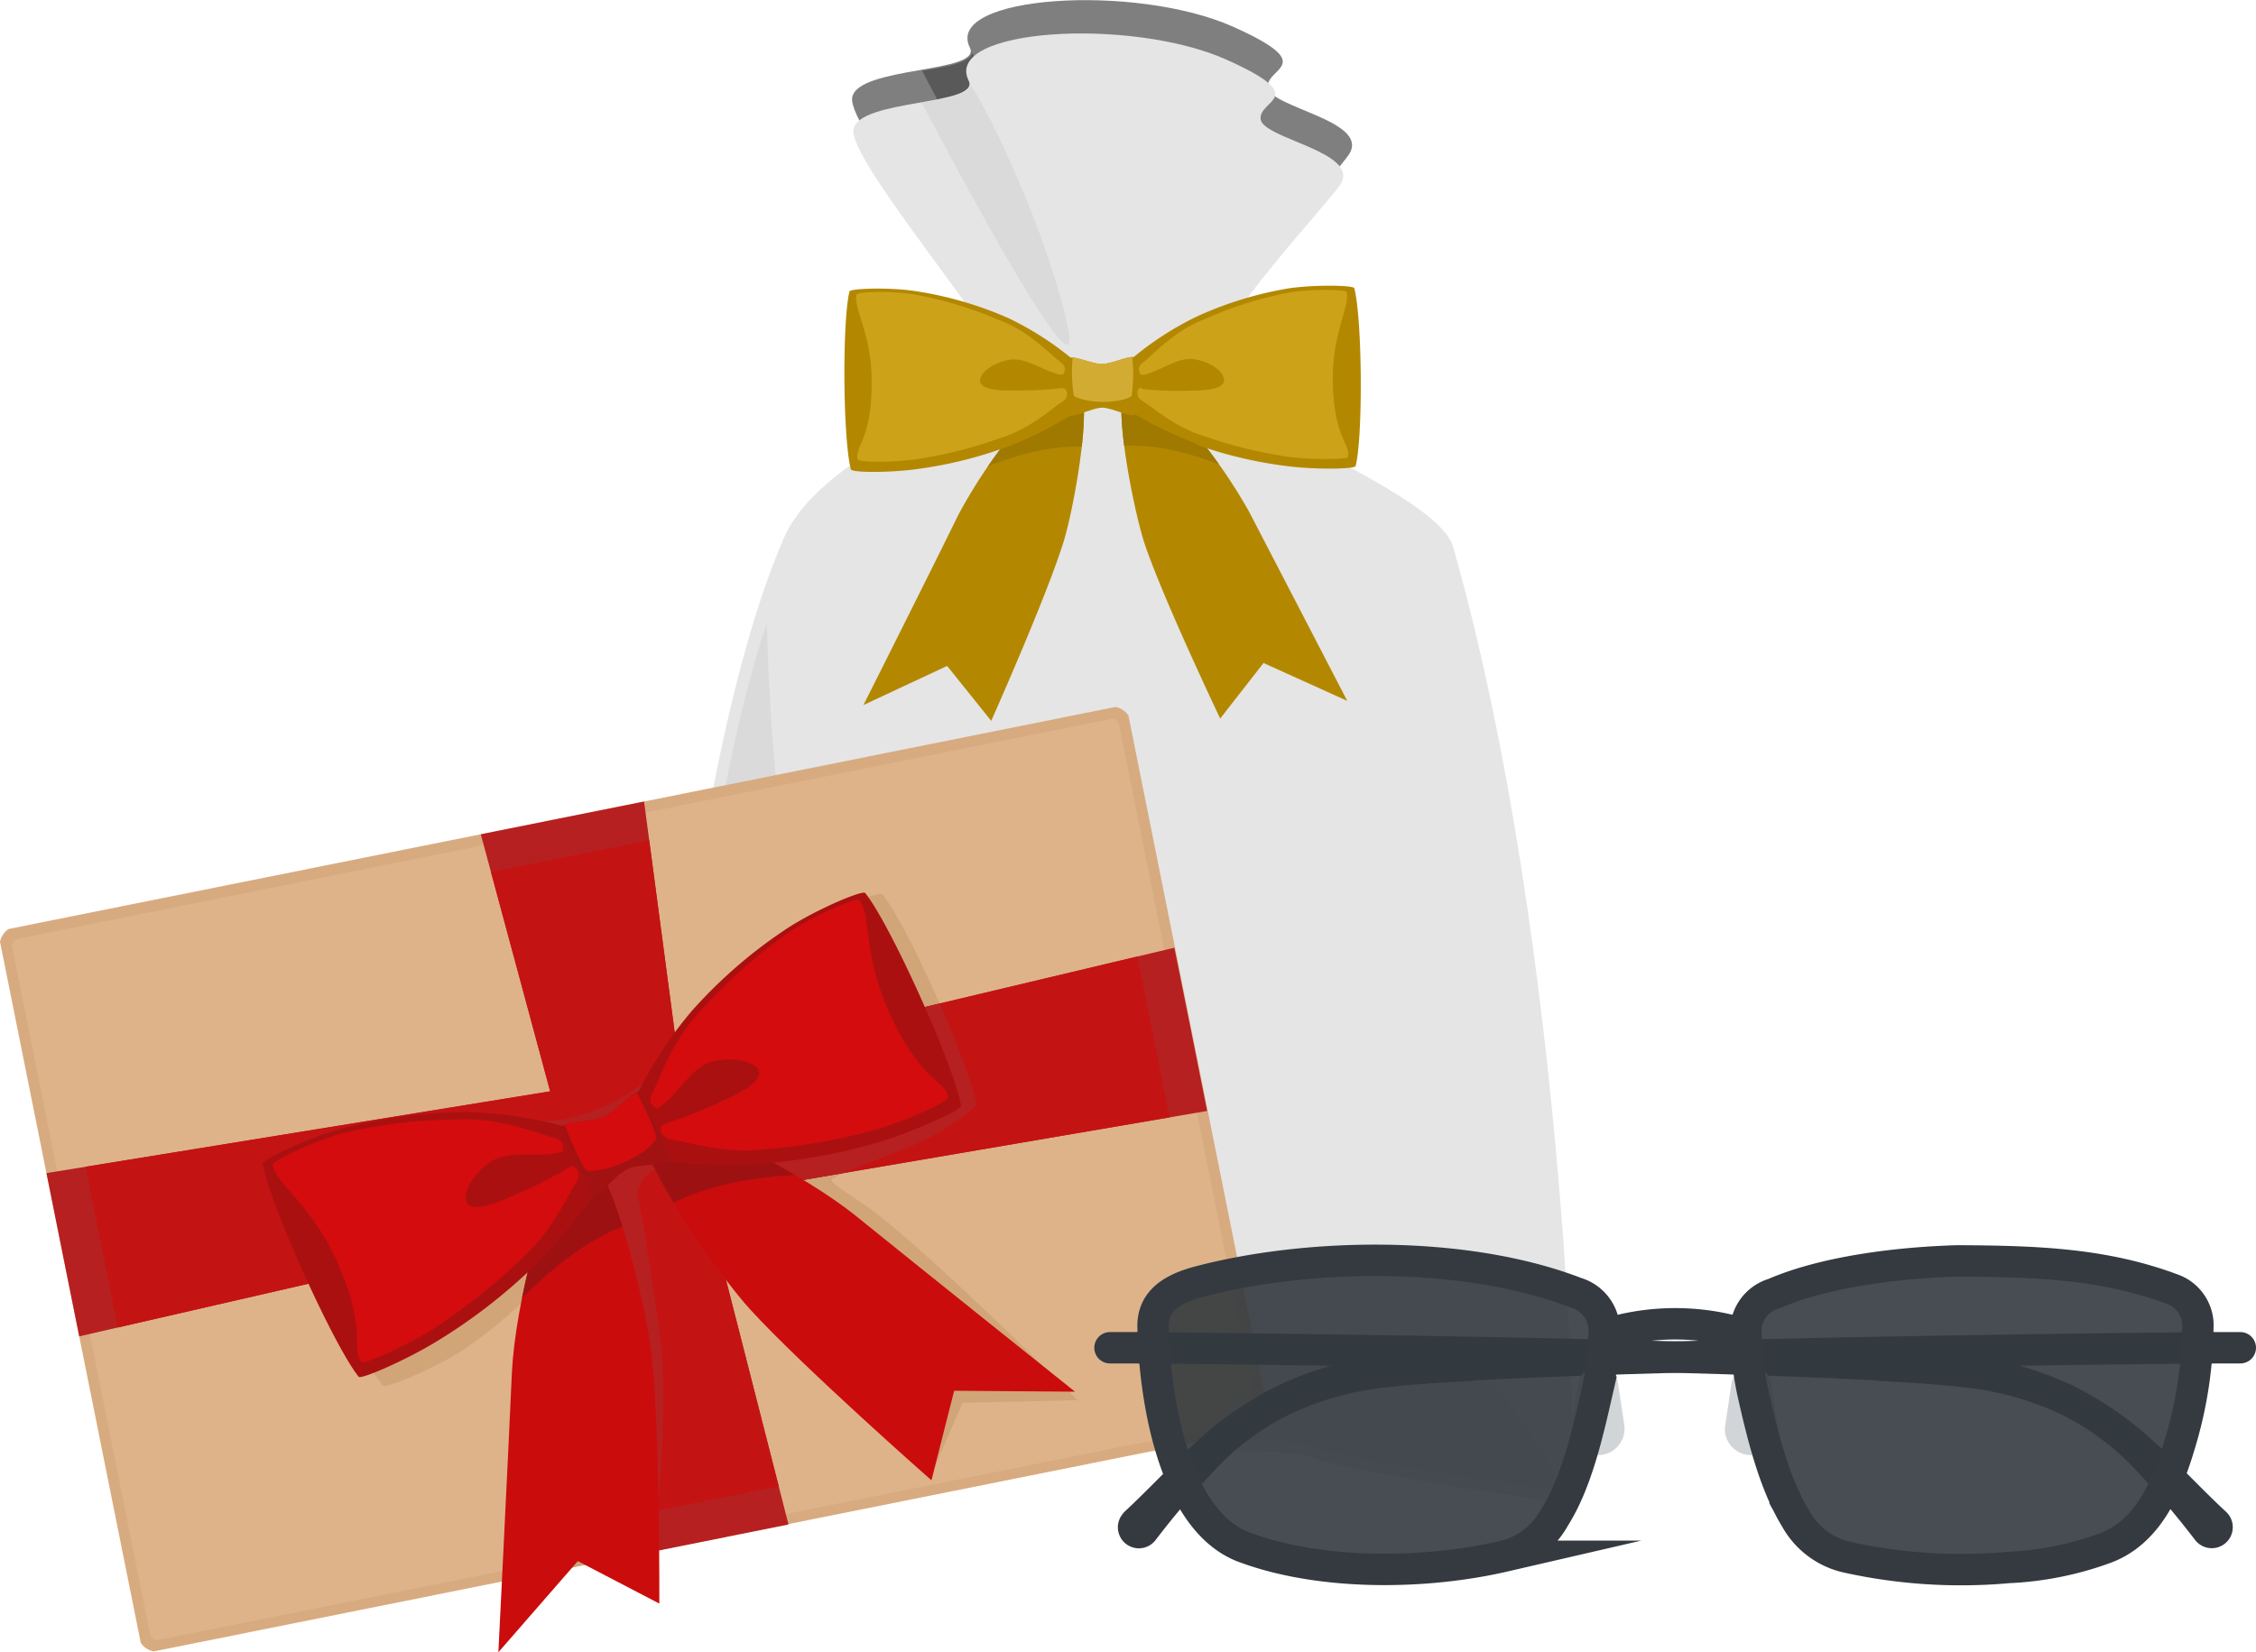 <svg xmlns="http://www.w3.org/2000/svg" xmlns:xlink="http://www.w3.org/1999/xlink" viewBox="0 0 215.56 157.9"><defs><clipPath id="a"><path d="M103.35,37.69c-.6-1.86-.32-2.63-2-1.26a50.56,50.56,0,0,0-9.76,12.73C88.73,55,82.5,67.38,82.5,67.38l8-3.74,4.21,5.25s5.11-11.46,6.82-16.82c1-3,2.6-12.1,1.85-14.38Zm4-.08c.58-1.87.29-2.64,2-1.29a50.84,50.84,0,0,1,10,12.58c3,5.78,9.38,18.08,9.38,18.08l-8-3.62-4.14,5.31S111.17,57.29,109.38,52c-1-3-2.78-12.07-2.07-14.35Z" style="fill:none;clip-rule:evenodd"/></clipPath><clipPath id="b"><path d="M108.47,34.33c0-.67-2.1.45-3.16.46s-3.17-1.07-3.17-.41c0,1,0,4.13,0,5.16,0,.66,2.11-.57,3.16-.58s3.17,1.2,3.17.53c0-1,0-4.17,0-5.16Z" style="fill:none;clip-rule:evenodd"/></clipPath><clipPath id="c"><path d="M107.82,68.38a1.93,1.93,0,0,0-1.24-.82L.82,88.78A2,2,0,0,0,0,90l13.45,67a1.91,1.91,0,0,0,1.23.82l105.76-21.22a2,2,0,0,0,.82-1.23l-13.44-67Z" style="fill:none;clip-rule:evenodd"/></clipPath><clipPath id="d"><path d="M52.53,104.3,4.44,112.11h0s0,0,0,0c.12.57,3,15,3.13,15.6h0L55,116.82l4.74,32h0l15.6-3.13h0l-8-31.32,48-8.2h0s0,0,0,0c-.11-.57-3-15-3.13-15.6h0L64.89,101.82,61.54,76.6v0h0l-15.6,3.13h0l6.63,24.57Z" style="fill:none;clip-rule:evenodd"/></clipPath><clipPath id="e"><path d="M56.91,111.24c-1.71-1.91-1.78-3-3-.47-1.82,3.67-4.67,13.64-5,20.44-.38,8.51-1.29,26.69-1.29,26.69l7.59-8.71L63,153.25s.06-16.44-.73-23.78c-.44-4.1-3.29-15.9-5.39-18.23Zm4.7-2.2c-.29-2.55-1-3.31,1.67-2.58,4,1.07,13.3,5.54,18.6,9.82C88.5,121.64,102.72,133,102.72,133l-11.55-.09L89,141.47S76.67,130.61,71.7,125.16c-2.79-3-9.73-13-10.09-16.12Z" style="fill:none;clip-rule:evenodd"/></clipPath><clipPath id="f"><path d="M61.27,104.5c-.36-.81-2.29,1.65-3.55,2.22s-4.37.4-4,1.18l2.78,6.17c.36.79,2.23-1.79,3.49-2.36s4.44-.24,4.08-1l-2.78-6.17Z" style="fill:none;clip-rule:evenodd"/></clipPath></defs><path d="M116.06,32.55c.63-4.38,11.86-16.16,12.88-17.87,1.89-3.16-7.62-4.41-7.8-6.34s5-2.06-3.33-5.79c-9.31-4.16-27.65-3-25.14,2C93.9,7,82,6.32,81.43,9.3s14,19.79,14.45,22.81" style="fill:#7f7f7f"/><path d="M102.37,28.83C104.17,37.57,88.1,6.76,88.1,6.76s5-.62,4.74-1.74c1.9,2.67,7.74,15.06,9.53,23.81" style="opacity:0.3"/><path d="M60.63,145.94s24.24-4.47,26.47-5.67,34.73-2.41,38.17-1,24.23,4.46,24.92,4.46-.37-52.88-11.34-91.45c-1.57-5.51-24-12.9-23.38-17.19s11.62-15.83,12.63-17.51c1.84-3.09-7.48-4.32-7.65-6.21s4.91-2-3.26-5.67c-9.13-4.08-27.1-3-24.64,2,1.2,2.41-10.49,1.74-11,4.66s13.7,19.4,14.16,22.35-17,8-20.8,16.68C63.18,78.29,60.63,145.94,60.63,145.94Z" style="fill:#e5e5e5"/><path d="M143.45,133.08c2.28,3.1,6.48,9.53,6.26,9.53-.68,0-21.22-3.06-24.61-4.42s-35.48-.17-37.69,1-26.14,5.6-26.14,5.6,3.54-60.51,12-85.23c1.58,60.91,23.38,66.55,32.71,67.15S141.18,130,143.45,133.08Z" style="opacity:0.05"/><path d="M92.71,8.09c1.87,2.61,7.59,14.76,9.35,23.33s-14-21.62-14-21.62S92.93,9.19,92.71,8.09Z" style="opacity:0.05"/><path d="M103.35,37.69c-.6-1.86-.32-2.63-2-1.26a50.56,50.56,0,0,0-9.76,12.73C88.73,55,82.5,67.38,82.5,67.38l8-3.74,4.21,5.25s5.11-11.46,6.82-16.82c1-3,2.6-12.1,1.85-14.38Zm4-.08c.58-1.87.29-2.64,2-1.29a50.84,50.84,0,0,1,10,12.58c3,5.78,9.38,18.08,9.38,18.08l-8-3.62-4.14,5.31S111.17,57.29,109.38,52c-1-3-2.78-12.07-2.07-14.35Z" style="fill:#b38800;fill-rule:evenodd"/><g style="clip-path:url(#a)"><path d="M105.1,31.59,122.35,29l-1,17.43c-5.2-2.37-9.78-4.17-14.48-3.8l-2.92.08c-4.71-.31-9.27,1.56-14.44,4L88.19,29.28l16.91,2.31Z" style="fill:#9f7900;fill-rule:evenodd"/></g><path d="M96.37,42.65a40.38,40.38,0,0,1-8.91,2.2c-2.49.33-6.09.33-6.16,0-.76-2.83-.84-14.17-.13-17,.07-.28,3.67-.41,6.16-.05a35.15,35.15,0,0,1,9,2.59,29.71,29.71,0,0,1,6.23,4l0,5.15a37.32,37.32,0,0,1-6.18,3.12Zm18-.14a40.29,40.29,0,0,0,9,2.08c2.49.29,6.09.24,6.16-.05.72-2.84.63-14.18-.13-17-.07-.28-3.67-.35-6.16,0a34.94,34.94,0,0,0-8.91,2.72,29.82,29.82,0,0,0-6.17,4l0,5.16a36.71,36.71,0,0,0,6.22,3Z" style="fill:#b38800;fill-rule:evenodd"/><path d="M101.53,37.11c.4-.07.73.76,0,1.27-1.24.8-3.07,2.59-6.06,3.52a42.38,42.38,0,0,1-8,2c-2.28.3-5.44.3-5.51,0-.33-1.27,1.39-1.87,1.32-7.57,0-4.47-1.77-6.83-1.43-8.19.06-.26,3.22-.37,5.5,0a36.47,36.47,0,0,1,8,2.4c3,1.09,4.9,3.26,6.12,4.18.51.38.21,1.1,0,1.08-1.38-.07-3.36-1.71-5-1.42s-2.84,1.26-2.83,2,1.48,1,3.12.93a34.62,34.62,0,0,0,4.77-.23Zm7.56-.06c-.4-.06-.72.78.07,1.27,1.26.79,3.11,2.54,6.11,3.43a42.88,42.88,0,0,0,8,1.93c2.29.27,5.45.22,5.51,0,.32-1.28-1.42-1.85-1.43-7.55,0-4.48,1.67-6.86,1.31-8.22-.06-.25-3.23-.32-5.5.05a35.91,35.91,0,0,0-8,2.52c-3,1.13-4.85,3.32-6.06,4.26-.51.39-.19,1.1,0,1.09,1.38-.1,3.34-1.76,5-1.5s2.86,1.22,2.86,2-1.46,1-3.1,1a34.12,34.12,0,0,1-4.78-.16Z" style="fill:#cca219;fill-rule:evenodd"/><path d="M108.47,34.33c0-.67-2.1.45-3.16.46s-3.17-1.07-3.17-.41c0,1,0,4.13,0,5.16,0,.66,2.11-.57,3.16-.58s3.17,1.2,3.17.53c0-1,0-4.17,0-5.16Z" style="fill:#b38800;fill-rule:evenodd"/><g style="clip-path:url(#b)"><path d="M108.13,37.79a14.45,14.45,0,0,0-.08-4.55,7.08,7.08,0,0,0-5.44.06,14.05,14.05,0,0,0,0,4.53c1.17.76,4.44.76,5.56,0Z" style="fill:#d2ac32;fill-rule:evenodd"/></g><path d="M107.82,68.38a1.93,1.93,0,0,0-1.24-.82L.82,88.78A2,2,0,0,0,0,90l13.45,67a1.91,1.91,0,0,0,1.23.82l105.76-21.22a2,2,0,0,0,.82-1.23l-13.44-67Z" style="fill:#d7ab7f;fill-rule:evenodd"/><g style="clip-path:url(#c)"><path d="M106.93,69.26a.7.7,0,0,0-.82-.54l-104.4,21a.68.68,0,0,0-.54.81l13.17,65.65a.69.69,0,0,0,.81.54l104.41-20.95a.69.69,0,0,0,.54-.81L106.93,69.26Z" style="fill:#deb389;fill-rule:evenodd"/><path d="M61.47,103.57c2.18-1.68,3.41-3.74,5.93-6.66a46.11,46.11,0,0,1,9.11-8.14c2.74-1.84,7.54-3.61,7.79-3.32,2.46,3,8.31,16.29,9,20.07.07.38-3.24,2.86-6.3,4.08-4.18,1.69-7.1,2.71-7.49,3.08s2.45,1.85,4.66,3.61c6.43,5.15,18.8,17.52,18.8,17.52l-11,.26-2.91,6.72S79.1,130.48,74,125.11c-2.33-2.46-7.31-11.15-9.39-13.32-.61-.63-1.91-.1-2.47.28s-1.44,1.61-1.19,2.45c.38,1.27,1.92,11,2.23,14.35.68,7.64-.78,19.54-.78,19.54l-12.27,9.47s.42-17.73.55-26A52.16,52.16,0,0,1,52,122.32a45.05,45.05,0,0,1-7.9,6.8c-2.78,1.75-7.27,3.6-7.51,3.31-2.46-3-9.19-16.44-9.89-20.22-.07-.37,4.14-2.5,7.3-3.44a46.28,46.28,0,0,1,12.08-1.83c3.88-.08,5.68.57,8.24,0a18.63,18.63,0,0,0,7.15-3.38Z" style="fill:#d2a579;fill-rule:evenodd"/></g><path d="M52.53,104.3,4.44,112.11h0s0,0,0,0c.12.57,3,15,3.13,15.6h0L55,116.82l4.74,32h0l15.6-3.13h0l-8-31.32,48-8.2h0s0,0,0,0c-.11-.57-3-15-3.13-15.6h0L64.89,101.82,61.54,76.6v0h0l-15.6,3.13h0l6.63,24.57Z" style="fill:#b72020;fill-rule:evenodd"/><g style="clip-path:url(#d)"><path d="M49.76,102.25,8,110.64s0,0,0,0l3.42,17.08s0,0,0,0l41.8-8.39,5.2,25.92a0,0,0,0,0,0,0l16.88-3.39s0,0,0,0L70.11,116l41.8-8.38a0,0,0,0,0,0,0L108.5,90.49l0,0-41.8,8.39L62.92,80.13l0,0L46,83.5s0,0,0,0l3.76,18.73Z" style="fill:#c41313;fill-rule:evenodd"/><path d="M61.46,103.52c2.18-1.67,3.41-3.74,5.93-6.66a46.11,46.11,0,0,1,9.11-8.14c2.74-1.83,7.54-3.61,7.79-3.32,2.46,2.95,8.31,16.29,9,20.07.07.38-3.24,2.86-6.3,4.09-4.18,1.68-7.1,2.71-7.49,3.07s2.45,1.85,4.66,3.61c6.43,5.15,18.8,17.52,18.8,17.52l-15.06,4.13S79.09,130.43,74,125.07c-2.33-2.47-7.31-11.16-9.39-13.33-.61-.63-1.91-.1-2.47.29s-1.44,1.61-1.19,2.44c.38,1.27,1.9,11.07,2.23,14.35.75,7.61-.78,19.54-.78,19.54l-12.27,9.47s.42-17.73.55-26A52.27,52.27,0,0,1,52,122.27a44.27,44.27,0,0,1-7.9,6.8c-2.78,1.76-7.27,3.6-7.51,3.31-2.46-2.95-9.19-16.44-9.89-20.22-.07-.37,4.14-2.49,7.3-3.44a46.72,46.72,0,0,1,12.08-1.83c3.88-.08,5.68.57,8.24,0a18.48,18.48,0,0,0,7.15-3.38Z" style="fill:#b72020;fill-rule:evenodd"/></g><path d="M56.91,111.24c-1.71-1.91-1.78-3-3-.47-1.82,3.67-4.67,13.64-5,20.44-.38,8.51-1.29,26.69-1.29,26.69l7.59-8.71L63,153.25s.06-16.44-.73-23.78c-.44-4.1-3.29-15.9-5.39-18.23Zm4.7-2.2c-.29-2.55-1-3.31,1.67-2.58,4,1.07,13.3,5.54,18.6,9.82C88.5,121.64,102.72,133,102.72,133l-11.55-.09L89,141.47S76.67,130.61,71.7,125.16c-2.79-3-9.73-13-10.09-16.12Z" style="fill:#cb0c0c;fill-rule:evenodd"/><g style="clip-path:url(#e)"><path d="M55.77,103,75.08,90.71l8,21.45c-7.49-.07-13.94.19-19.37,3.12l-3.47,1.65C54.42,119,49.94,123.71,45,129.38l-10.77-20.2L55.77,103Z" style="fill:#9e1112;fill-rule:evenodd"/></g><path d="M51.16,120.88a52.78,52.78,0,0,1-9.53,7.37c-2.81,1.71-7.12,3.61-7.36,3.32-2.41-3-8.52-16.56-9.16-20.35-.07-.37,4.18-2.43,7.36-3.31a45.9,45.9,0,0,1,12.11-1.63,38.69,38.69,0,0,1,9.56,1.43l2.78,6.16a49,49,0,0,1-5.76,7Zm21.48-9.67A53.27,53.27,0,0,0,84.47,109c3.14-1,7.43-2.94,7.36-3.32-.64-3.78-6.75-17.35-9.16-20.34-.24-.3-4.59,1.53-7.36,3.32a46,46,0,0,0-9.25,8,38.77,38.77,0,0,0-5.27,8.11l2.78,6.17a49.33,49.33,0,0,0,9.07.33Z" style="fill:#ab1011;fill-rule:evenodd"/><path d="M54.41,111.5c.45-.3,1.29.53.62,1.55-1.07,1.63-2.32,4.73-5.4,7.43a55.88,55.88,0,0,1-8.5,6.69c-2.57,1.56-6.36,3.24-6.59,3-1.07-1.34.68-3-2.42-9.78-2.44-5.34-5.75-7.26-6.06-9.07-.06-.34,3.67-2.15,6.58-3A47.35,47.35,0,0,1,43.53,107c4.18-.28,7.6,1.31,9.55,1.77.82.19.84,1.21.56,1.31-1.7.64-4.94-.27-6.72.93s-2.73,3-2.34,3.89,2.29.37,4.23-.54a44.79,44.79,0,0,0,5.6-2.81Zm9.05-4.07c-.52.13-.46,1.31.75,1.49,1.92.28,5.08,1.4,9.15.88A55.65,55.65,0,0,0,84,107.86c2.88-.88,6.65-2.61,6.59-3-.3-1.7-2.69-1.47-5.72-8.3-2.38-5.36-1.63-9.12-2.77-10.55-.22-.27-4,1.32-6.59,3a47.8,47.8,0,0,0-8.24,7.26c-3,2.94-4.05,6.55-5,8.32-.4.74.35,1.43.61,1.29,1.6-.85,3.07-3.89,5.15-4.42s4.07,0,4.46.82-1.24,2-3.21,2.81a43.81,43.81,0,0,1-5.81,2.34Z" style="fill:#d40c0d;fill-rule:evenodd"/><path d="M61.27,104.5c-.36-.81-2.29,1.65-3.55,2.22s-4.37.4-4,1.18l2.78,6.17c.36.79,2.23-1.79,3.49-2.36s4.44-.24,4.08-1l-2.78-6.17Z" style="fill:#a21212;fill-rule:evenodd"/><g style="clip-path:url(#f)"><path d="M62.7,108.83c.21-.35-2.18-5.37-2.51-5.42-1.77-.25-5.46,1.46-6.5,3-.21.3,2,5.39,2.36,5.45,1.81.29,5.72-1.44,6.65-3Z" style="fill:#d40c0d;fill-rule:evenodd"/></g><path d="M179.62,130.44c-22.38-1.23-70.73-1.64-70.73-1.64" style="fill:none;stroke:#343a40;stroke-linecap:round;stroke-linejoin:round;stroke-width:3px"/><path d="M209.77,147.21a88.7,88.7,0,0,0-5.89-6.94,24.74,24.74,0,0,0-7-5.13,28.45,28.45,0,0,0-8.34-2.45c-2.9-.38-6-.55-9-.72h0a1.54,1.54,0,0,1,.17-3.07h0c3.08.18,6.12.35,9.28.78a31.62,31.62,0,0,1,9.19,2.8,32.59,32.59,0,0,1,7.87,5.52c2.34,2.15,4.43,4.43,6.65,6.48a2,2,0,1,1-2.73,2.94A2.09,2.09,0,0,1,209.77,147.21Z" style="fill:#343a40"/><path d="M140.5,130.44c22.38-1.23,70.73-1.64,70.73-1.64" style="fill:none;stroke:#343a40;stroke-linecap:round;stroke-linejoin:round;stroke-width:3px"/><path d="M107.43,144.49c2.21-2.05,4.31-4.33,6.65-6.48a32.39,32.39,0,0,1,7.87-5.52,31.56,31.56,0,0,1,9.18-2.8c3.17-.43,6.21-.6,9.29-.78a1.53,1.53,0,1,1,.19,3.06h0c-3,.17-6.11.34-9,.72a28.3,28.3,0,0,0-8.33,2.45,24.6,24.6,0,0,0-7,5.13,88.7,88.7,0,0,0-5.89,6.94,2,2,0,0,1-3.14-2.5A2.18,2.18,0,0,1,107.43,144.49Z" style="fill:#343a40"/><path d="M154.61,132.26l.6,4a2.53,2.53,0,0,1-5,.75,2.36,2.36,0,0,1,0-.75l.59-4a1.92,1.92,0,0,1,3.81,0Z" style="fill:#d2d5d8"/><path d="M169.25,132.26l.59,4a2.53,2.53,0,0,1-5,.75,2.36,2.36,0,0,1,0-.75l.59-4a1.93,1.93,0,0,1,3.82,0Z" style="fill:#d2d5d8"/><path d="M187,120.5c-5.17.15-12.39.92-17.5,3.13a3.76,3.76,0,0,0-2.66,4.17,29.86,29.86,0,0,0,.65,5.32c.89,3.92,2,8.6,4.08,12a7.48,7.48,0,0,0,4.85,3.68,50.36,50.36,0,0,0,15.48,1A30.76,30.76,0,0,0,201,148c4.29-1.5,6.09-6,7.28-10A39.49,39.49,0,0,0,210,126.94a3.66,3.66,0,0,0-2.24-3.66C201.24,120.8,194.86,120.53,187,120.5Z" style="fill:#343a40;fill-opacity:0.9;stroke:#343a40;stroke-miterlimit:10;stroke-width:3px"/><path d="M114.4,122.53c-2.29.64-4.35,1.75-4.22,4.41.13,6.47,1.91,18.62,8.92,21,7.25,2.64,17.08,2.52,24.57.79a7.52,7.52,0,0,0,4.85-3.69c2.12-3.34,3.18-8.06,4.08-12a30.82,30.82,0,0,0,.65-5.31,3.77,3.77,0,0,0-2.66-4.18C139.89,119.42,124.71,119.76,114.4,122.53Z" style="fill:#343a40;fill-opacity:0.9;stroke:#343a40;stroke-miterlimit:10;stroke-width:3px"/><line x1="109.04" y1="128.8" x2="106.06" y2="128.8" style="fill:none;stroke:#343a40;stroke-linecap:round;stroke-linejoin:round;stroke-width:3px"/><line x1="211.09" y1="128.8" x2="214.06" y2="128.8" style="fill:none;stroke:#343a40;stroke-linecap:round;stroke-linejoin:round;stroke-width:3px"/><path d="M153.32,127.55a22.39,22.39,0,0,1,13.49,0" style="fill:none;stroke:#343a40;stroke-linecap:round;stroke-linejoin:round;stroke-width:3px"/></svg>